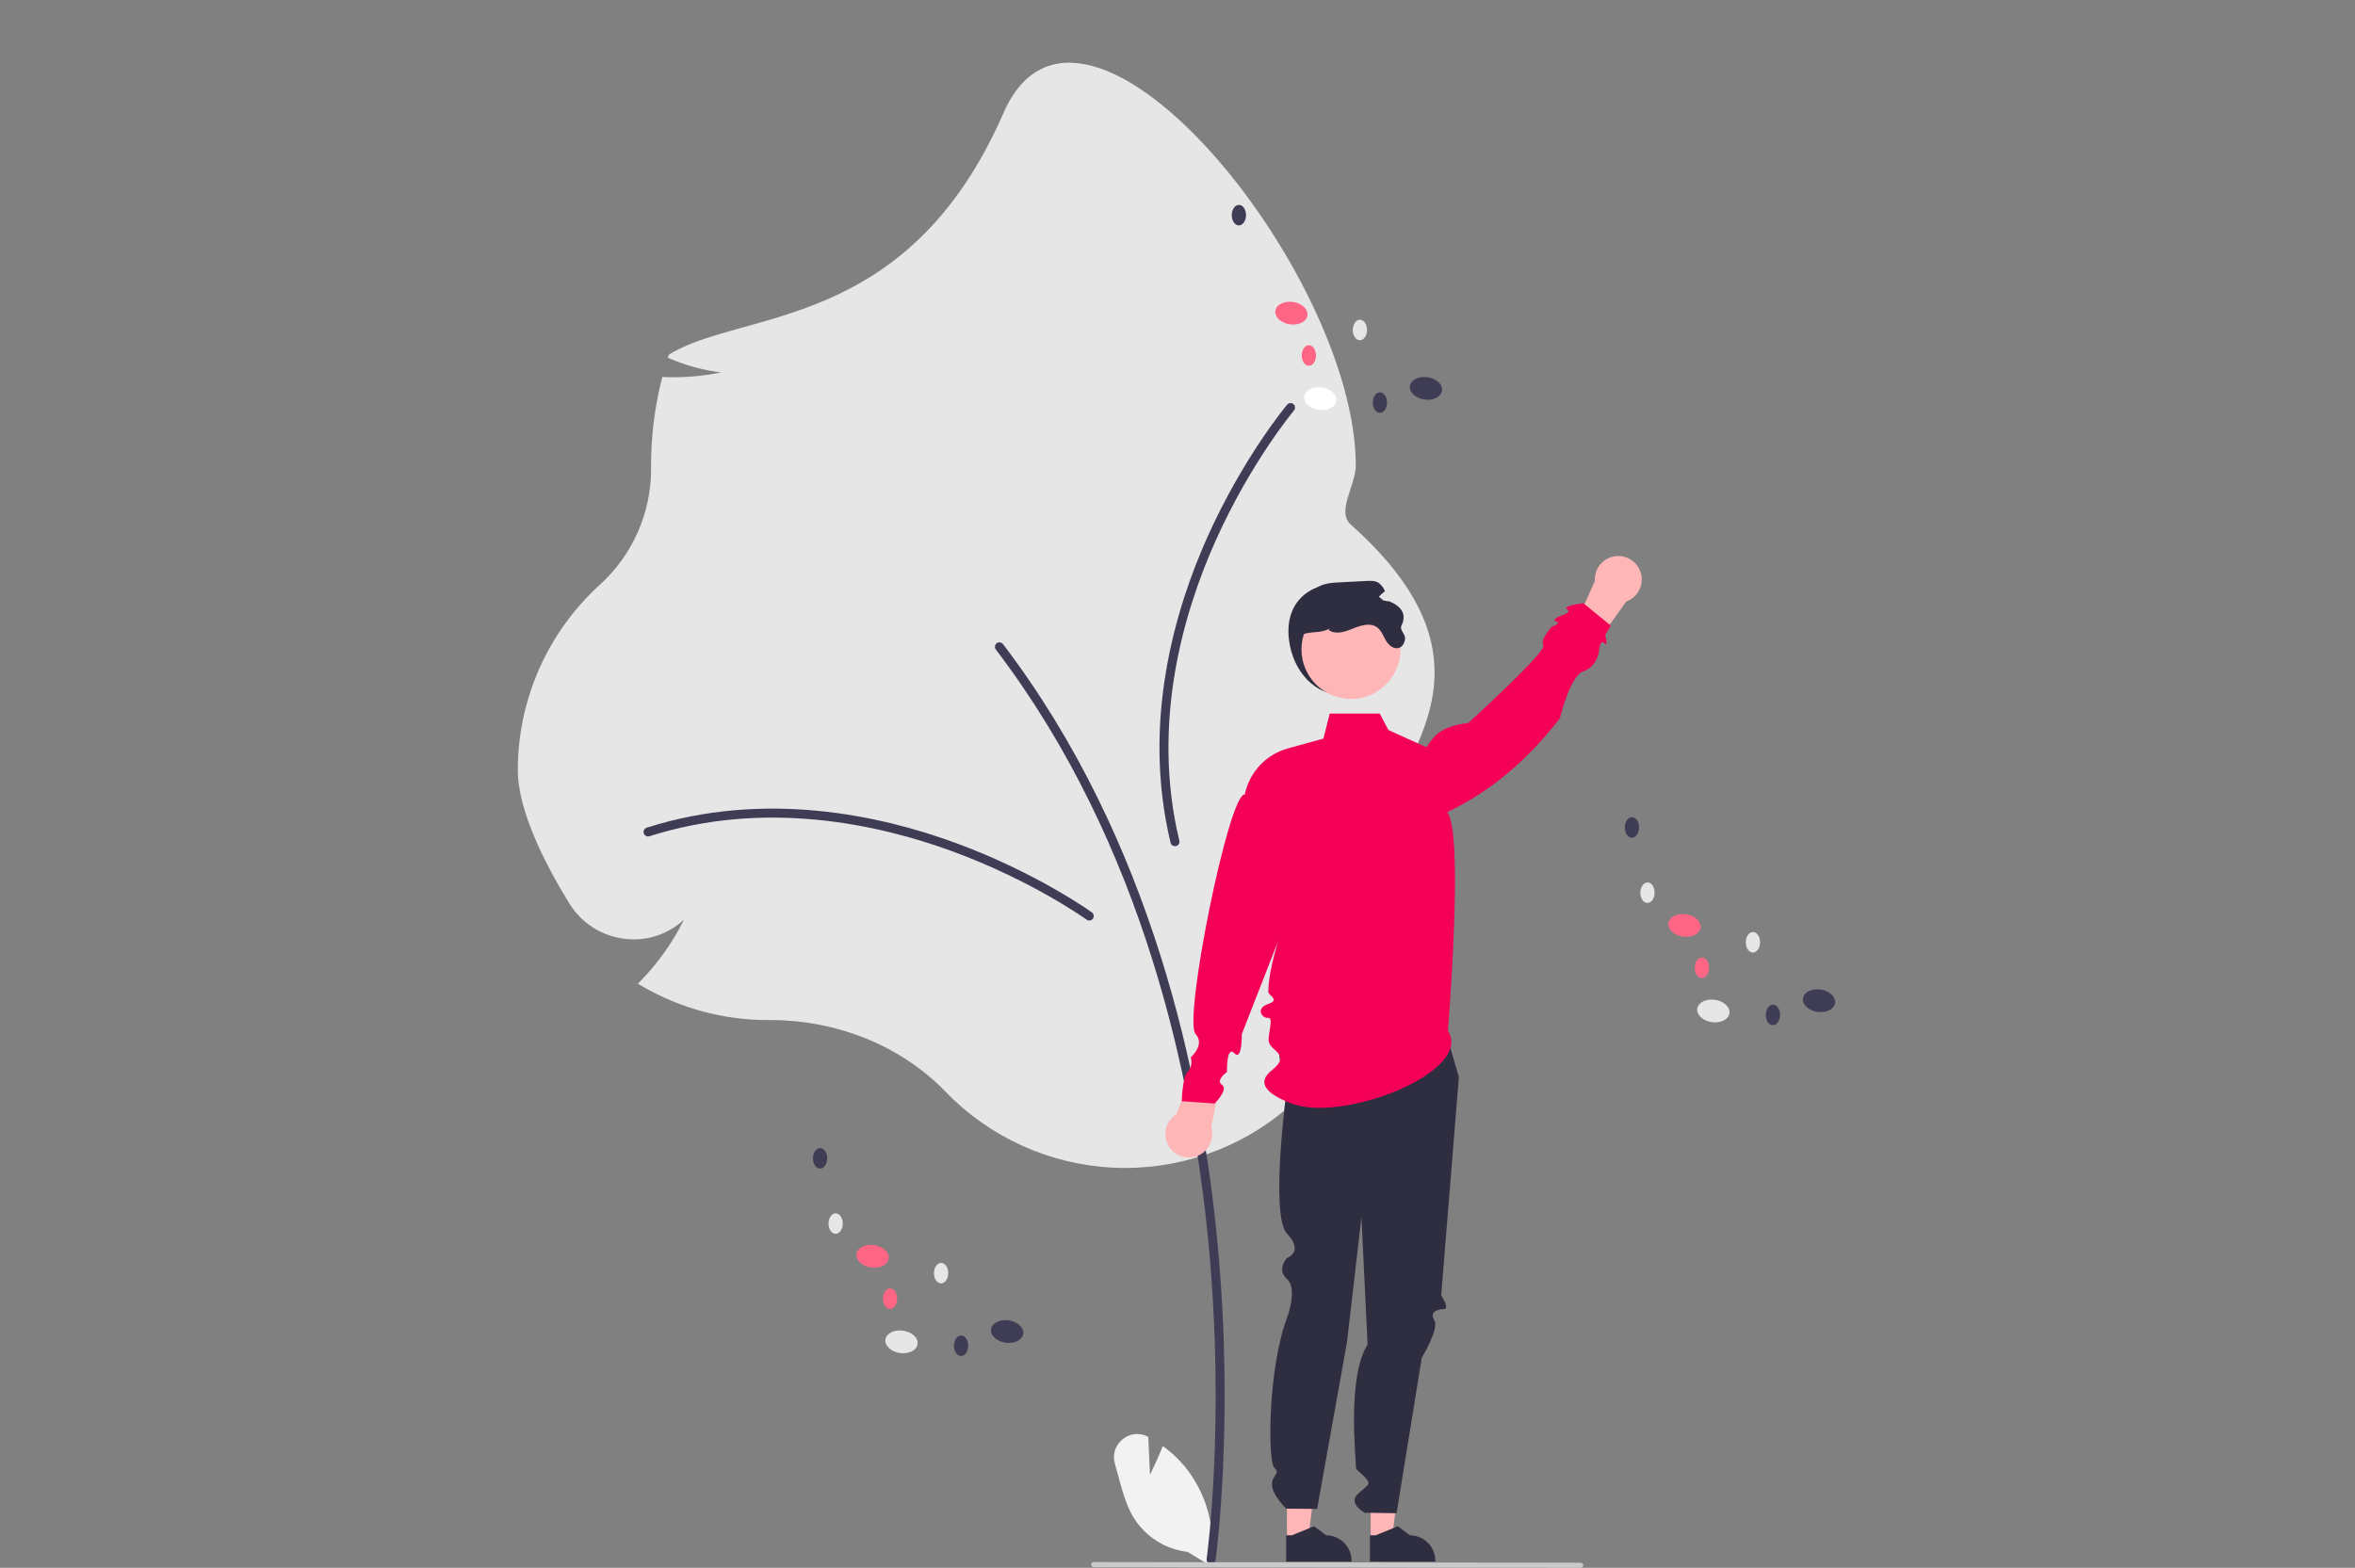 <?xml version="1.0" encoding="UTF-8"?> <svg xmlns="http://www.w3.org/2000/svg" width="901" height="600" viewBox="0 0 901 600" fill="none"><rect x="0" y="0" width="901" height="600" fill="#808080" stroke="none"/><g clip-path="url(#clip0_335_176)"><path d="M439.966 564.358L439.324 549.907C439.257 549.872 439.19 549.837 439.124 549.801C432.241 546.188 424.353 552.729 426.551 560.189C428.619 567.208 430.009 574.774 433.795 580.918C436.032 584.486 439.043 587.505 442.605 589.751C446.166 591.997 450.187 593.412 454.37 593.891L463.114 599.248C464.314 592.555 464.049 585.681 462.339 579.1C460.628 572.519 457.512 566.388 453.205 561.128C450.759 558.201 447.955 555.594 444.858 553.368C442.764 558.894 439.966 564.358 439.966 564.358Z" fill="#F2F2F2"></path><path d="M361.678 417.705C344.843 400.332 320.446 390.369 294.744 390.369L293.752 390.372C276.823 390.378 260.196 385.885 245.571 377.353L244.049 376.465L245.275 375.202C251.911 368.332 257.451 360.483 261.703 351.928C258.684 354.745 255.082 356.864 251.153 358.134C247.224 359.404 243.065 359.794 238.969 359.277C234.644 358.761 230.492 357.272 226.825 354.922C223.158 352.571 220.07 349.42 217.793 345.706C208.81 331.122 198.102 310.428 198.102 294.663C198.116 281.338 200.904 268.162 206.289 255.975C211.674 243.788 219.538 232.857 229.378 223.879C235.609 218.259 240.585 211.387 243.983 203.713C247.381 196.038 249.124 187.734 249.099 179.34L249.094 178.145C249.093 167.094 250.442 156.085 253.113 145.362L253.385 144.279L254.498 144.318C261.678 144.563 268.862 143.961 275.901 142.524C269.298 141.714 262.839 139.995 256.706 137.416L255.508 136.931L255.915 135.703C283.936 118.343 347.189 127.333 383.902 43.285C413.672 -24.866 518.709 103.783 518.709 178.145C518.709 185.733 511.204 195.76 516.822 200.775C577.555 254.99 535.65 289.803 522.439 324.833C519.304 333.144 526.101 342.269 526.101 351.261C526.101 352.786 526.062 354.361 525.985 355.942L525.868 358.371L523.843 357.023C519.837 354.397 516.124 351.35 512.767 347.932C516.25 355.952 517.891 364.651 517.57 373.389C517.249 382.128 514.974 390.683 510.913 398.425C504.548 410.445 498.391 419.05 492.612 423.999C474.099 439.851 450.234 448.028 425.896 446.858C401.558 445.688 378.586 435.259 361.678 417.705Z" fill="#E6E6E6"></path><path d="M463.356 598.535C463.77 598.535 464.17 598.385 464.482 598.113C464.795 597.842 464.999 597.466 465.057 597.056C465.13 596.543 472.289 544.885 465.86 476.229C459.922 412.825 440.855 321.499 383.738 246.495C383.601 246.315 383.431 246.164 383.235 246.05C383.04 245.936 382.824 245.861 382.6 245.831C382.376 245.801 382.148 245.815 381.93 245.872C381.711 245.93 381.506 246.03 381.326 246.168C381.146 246.305 380.995 246.476 380.881 246.672C380.768 246.867 380.694 247.083 380.664 247.307C380.634 247.532 380.648 247.76 380.706 247.978C380.764 248.197 380.864 248.402 381.002 248.582C437.626 322.938 456.539 413.593 462.434 476.55C468.826 544.806 461.724 596.061 461.651 596.571C461.617 596.815 461.635 597.064 461.705 597.301C461.775 597.537 461.895 597.756 462.056 597.942C462.218 598.128 462.418 598.278 462.642 598.38C462.866 598.482 463.11 598.535 463.356 598.535Z" fill="#3F3D56"></path><path d="M416.747 352.292C417.11 352.292 417.464 352.178 417.758 351.964C418.053 351.751 418.272 351.449 418.384 351.104C418.496 350.758 418.497 350.385 418.384 350.04C418.272 349.694 418.054 349.392 417.76 349.179C417.552 349.028 396.657 333.963 365.419 322.519C336.542 311.941 292.63 302.351 247.424 316.747C247.208 316.815 247.008 316.925 246.835 317.071C246.662 317.216 246.52 317.395 246.416 317.596C246.311 317.797 246.248 318.016 246.229 318.241C246.21 318.467 246.235 318.694 246.304 318.909C246.372 319.125 246.483 319.325 246.628 319.498C246.774 319.671 246.953 319.813 247.154 319.917C247.355 320.021 247.574 320.084 247.799 320.103C248.025 320.121 248.252 320.096 248.467 320.027C292.747 305.926 335.863 315.358 364.236 325.752C395.028 337.033 415.533 351.815 415.737 351.963C416.03 352.177 416.384 352.292 416.747 352.292Z" fill="#3F3D56"></path><path d="M495.476 156.089C495.503 155.726 495.414 155.364 495.222 155.056C495.031 154.747 494.746 154.506 494.41 154.369C494.073 154.232 493.702 154.205 493.349 154.292C492.996 154.379 492.68 154.576 492.446 154.854C492.281 155.05 475.759 174.818 462.102 205.169C449.477 233.226 436.756 276.36 447.85 322.512C447.957 322.956 448.236 323.339 448.625 323.577C449.014 323.816 449.481 323.89 449.925 323.783C450.368 323.676 450.751 323.397 450.99 323.008C451.228 322.619 451.302 322.151 451.195 321.707C440.328 276.5 452.835 234.15 465.239 206.582C478.701 176.665 494.914 157.265 495.076 157.073C495.31 156.796 495.45 156.451 495.476 156.089Z" fill="#3F3D56"></path><path d="M493.148 244.84C494.6 256.557 502.714 266.218 514.513 266.218C520.179 266.218 525.613 263.965 529.62 259.956C533.627 255.947 535.877 250.51 535.877 244.84C535.877 233.034 526.262 224.555 514.513 223.463C502.047 222.305 491.285 229.798 493.148 244.84Z" fill="#2F2E41"></path><path d="M524.408 589.12L532.544 589.119L536.414 557.719L524.406 557.72L524.408 589.12Z" fill="#FFB6B6"></path><path d="M524.121 597.612L549.14 597.611V597.294C549.14 594.71 548.114 592.232 546.288 590.405C544.462 588.577 541.985 587.551 539.402 587.551L534.832 584.082L526.305 587.551L524.121 587.551L524.121 597.612Z" fill="#2F2E41"></path><path d="M492.361 589.12L500.497 589.119L504.367 557.719L492.359 557.72L492.361 589.12Z" fill="#FFB6B6"></path><path d="M492.075 597.612L517.093 597.611V597.294C517.093 594.71 516.067 592.232 514.241 590.405C512.415 588.577 509.938 587.551 507.355 587.551L502.785 584.082L494.258 587.551L492.074 587.551L492.075 597.612Z" fill="#2F2E41"></path><path d="M552.404 392.457L558.156 412.19L551.379 495.762C551.379 495.762 554.869 500.987 552.404 500.987C549.938 500.987 546.777 502.146 548.769 505.267C550.76 508.387 543.953 519.59 543.953 519.59L534.326 579.096L522.058 578.915C522.058 578.915 515.821 575.438 519.322 571.923C522.822 568.408 525.287 568.408 522 565.119C518.713 561.83 518.713 562.821 518.713 560.27C518.713 557.719 515.42 526.547 523.23 514.589L520.877 465.837L515.334 513.657L503.922 577.452L492.105 577.354C492.105 577.354 486.646 572.09 486.656 568.193C486.666 564.297 490.029 563.973 487.526 561.668C485.023 559.363 485.023 523.957 492.418 504.276C492.418 504.276 496.602 493.28 492.409 489.512C488.216 485.744 492.404 481.433 492.404 481.433C492.404 481.433 499.045 479.031 492.398 472.11C485.751 465.189 492.362 416.243 492.362 416.243C492.362 416.243 485.096 396.485 492.455 388.716C499.814 380.947 552.404 392.457 552.404 392.457Z" fill="#2F2E41"></path><path d="M449.96 426.455L460.222 401.639L468.308 406.133L463.425 431.377C463.914 432.977 463.947 434.681 463.522 436.298C463.096 437.915 462.227 439.382 461.014 440.532C459.801 441.683 458.292 442.472 456.655 442.811C455.018 443.151 453.319 443.026 451.749 442.452C450.179 441.878 448.8 440.877 447.768 439.562C446.735 438.247 446.089 436.67 445.903 435.008C445.717 433.346 445.999 431.665 446.715 430.154C447.432 428.643 448.555 427.362 449.96 426.455Z" fill="#FFB6B6"></path><path d="M622.168 230.22L606.553 252.064L599.695 245.853L610.168 222.373C610.054 220.704 610.407 219.037 611.188 217.558C611.969 216.079 613.146 214.848 614.589 214.002C616.031 213.156 617.68 212.73 619.351 212.771C621.022 212.811 622.648 213.318 624.048 214.233C625.447 215.148 626.563 216.435 627.271 217.95C627.979 219.465 628.251 221.148 628.056 222.809C627.86 224.47 627.206 226.043 626.166 227.353C625.126 228.662 623.741 229.655 622.168 230.22Z" fill="#FFB6B6"></path><path d="M553.956 394.48C564.084 410.199 513.173 430.147 493.639 422.139C490.218 420.736 478.452 416.104 486.494 409.683C494.537 403.261 485.562 402.357 485.35 398.177C485.208 395.382 487.37 389.251 485.114 389.514C482.858 389.777 480.217 385.912 485.131 384.249C490.045 382.586 485.184 381.069 485.227 379.49C485.697 362.261 498.908 334.855 498.908 334.855L475.102 395.745C475.102 395.745 475.278 406.279 472.242 403.06C469.206 399.841 469.427 410.26 469.427 410.26C469.427 410.26 464.913 413.412 467.509 415.166C470.105 416.921 464.714 422.314 464.714 422.314L452.137 421.415C452.137 421.415 452.334 412.066 454.481 409.999C456.629 407.931 455.574 404.678 455.574 404.678C455.574 404.678 461.165 399.725 457.417 395.704C452.596 390.532 470.173 303.182 476.239 304.047C477.097 299.871 479.092 296.013 482.004 292.901C484.916 289.788 488.631 287.542 492.739 286.41L506.324 282.667L508.736 273.091H527.865L531.196 279.383L545.739 285.95C548.478 282.083 550.525 278.008 561.742 276.687C561.742 276.687 591.967 249.17 590.491 247.022C589.016 244.873 593.701 239.843 593.701 239.843C593.701 239.843 597.702 238.533 595.444 237.833C593.186 237.133 597.454 235.516 597.454 235.516C597.454 235.516 601.407 234.477 599.543 233.108C597.678 231.74 605.764 230.841 605.764 230.841L616.255 239.405L614.135 243.003C614.135 243.003 615.427 247.902 613.74 246.113C612.053 244.325 611.735 249.515 611.735 249.515C611.735 249.515 610.874 255.198 605.764 256.91C600.655 258.622 596.78 274.889 596.78 274.889C584.73 290.566 570.509 302.795 553.657 310.846C560.224 318.389 553.956 394.48 553.956 394.48Z" fill="#F50057"></path><path d="M516.875 267.487C527.338 267.487 535.82 259 535.82 248.531C535.82 238.061 527.338 229.574 516.875 229.574C506.412 229.574 497.93 238.061 497.93 248.531C497.93 259 506.412 267.487 516.875 267.487Z" fill="#FFB6B6"></path><path d="M497.255 250.595C497.855 254.715 501.364 260.462 500.542 260.462C499.72 260.462 493.878 243.481 499.72 242.373C503.958 241.57 504.905 242.275 508.866 240.556L508.307 241.083C510.928 242.99 514.577 241.814 517.568 240.573C520.567 239.34 524.207 238.164 526.837 240.063C528.488 241.255 529.187 243.327 530.214 245.087C531.241 246.854 533.139 248.524 535.095 247.981C536.664 247.545 537.568 245.786 537.56 244.158C537.552 242.53 535.433 240.981 536.147 239.52C538.261 235.192 536.36 232.242 531.751 230.205C530.074 229.95 528.398 229.69 526.722 229.424C527.6 228.206 528.665 227.135 529.877 226.25C529.365 224.936 528.479 223.802 527.33 222.986C525.99 222.189 524.331 222.246 522.778 222.328C519.31 222.509 515.845 222.69 512.383 222.871C509.819 223.002 507.165 223.159 504.872 224.334C502.013 225.806 500.139 228.676 498.775 231.594C495.719 238.156 496.203 243.434 497.255 250.595Z" fill="#2F2E41"></path><path d="M418.447 599.747L604.771 600C605.03 600 605.279 599.897 605.462 599.713C605.646 599.53 605.749 599.281 605.749 599.021C605.749 598.762 605.646 598.513 605.462 598.329C605.279 598.145 605.03 598.042 604.771 598.042L418.447 597.79C418.188 597.79 417.939 597.893 417.755 598.076C417.572 598.26 417.469 598.509 417.469 598.769C417.469 599.028 417.572 599.277 417.755 599.461C417.939 599.644 418.188 599.747 418.447 599.747Z" fill="#CACACA"></path><path d="M351.056 514.41C351.399 512.048 348.927 509.733 345.533 509.239C342.14 508.745 339.11 510.259 338.766 512.621C338.423 514.984 340.896 517.299 344.289 517.793C347.683 518.287 350.712 516.773 351.056 514.41Z" fill="#E6E6E6"></path><path d="M391.462 510.466C391.806 508.103 389.333 505.788 385.939 505.294C382.546 504.8 379.516 506.314 379.173 508.677C378.829 511.039 381.302 513.354 384.695 513.848C388.089 514.342 391.119 512.828 391.462 510.466Z" fill="#3F3D56"></path><path d="M339.993 481.68C340.337 479.318 337.864 477.003 334.471 476.509C331.077 476.015 328.047 477.529 327.704 479.891C327.36 482.254 329.833 484.569 333.227 485.063C336.62 485.557 339.65 484.043 339.993 481.68Z" fill="#FF6584"></path><path d="M322.435 468.273C322.451 466.105 321.242 464.338 319.735 464.326C318.227 464.315 316.991 466.064 316.975 468.232C316.959 470.401 318.168 472.168 319.675 472.179C321.183 472.191 322.418 470.442 322.435 468.273Z" fill="#E6E6E6"></path><path d="M316.482 443.302C316.498 441.134 315.289 439.366 313.781 439.355C312.274 439.344 311.038 441.092 311.022 443.261C311.005 445.43 312.214 447.197 313.722 447.208C315.23 447.22 316.465 445.471 316.482 443.302Z" fill="#3F3D56"></path><path d="M362.782 487.25C362.799 485.081 361.59 483.314 360.082 483.303C358.575 483.291 357.339 485.04 357.323 487.209C357.306 489.377 358.515 491.145 360.023 491.156C361.531 491.167 362.766 489.419 362.782 487.25Z" fill="#E6E6E6"></path><path d="M343.255 497.005C343.271 494.836 342.063 493.069 340.555 493.058C339.047 493.046 337.812 494.795 337.795 496.964C337.779 499.132 338.988 500.899 340.495 500.911C342.003 500.922 343.239 499.173 343.255 497.005Z" fill="#FF6584"></path><path d="M370.435 515.034C370.451 512.865 369.242 511.098 367.735 511.086C366.227 511.075 364.991 512.824 364.975 514.992C364.959 517.161 366.168 518.928 367.675 518.94C369.183 518.951 370.418 517.202 370.435 515.034Z" fill="#3F3D56"></path><path d="M661.665 387.792C662.009 385.43 659.536 383.115 656.143 382.621C652.749 382.127 649.719 383.641 649.376 386.003C649.032 388.365 651.505 390.681 654.899 391.175C658.292 391.669 661.322 390.154 661.665 387.792Z" fill="#E6E6E6"></path><path d="M702.072 383.847C702.415 381.485 699.942 379.169 696.549 378.675C693.155 378.181 690.126 379.696 689.782 382.058C689.439 384.42 691.911 386.735 695.305 387.23C698.698 387.724 701.728 386.209 702.072 383.847Z" fill="#3F3D56"></path><path d="M650.599 355.062C650.942 352.7 648.47 350.384 645.076 349.89C641.682 349.396 638.653 350.911 638.309 353.273C637.966 355.635 640.439 357.95 643.832 358.444C647.226 358.938 650.255 357.424 650.599 355.062Z" fill="#FF6584"></path><path d="M633.044 341.655C633.061 339.487 631.852 337.719 630.344 337.708C628.836 337.697 627.601 339.445 627.584 341.614C627.568 343.783 628.777 345.55 630.285 345.561C631.792 345.573 633.028 343.824 633.044 341.655Z" fill="#E6E6E6"></path><path d="M627.091 316.684C627.107 314.515 625.898 312.748 624.391 312.736C622.883 312.725 621.648 314.474 621.631 316.642C621.615 318.811 622.824 320.578 624.331 320.59C625.839 320.601 627.075 318.852 627.091 316.684Z" fill="#3F3D56"></path><path d="M673.388 360.632C673.404 358.463 672.195 356.696 670.688 356.685C669.18 356.673 667.945 358.422 667.928 360.591C667.912 362.759 669.121 364.526 670.628 364.538C672.136 364.549 673.371 362.8 673.388 360.632Z" fill="#E6E6E6"></path><path d="M653.864 370.386C653.881 368.218 652.672 366.45 651.164 366.439C649.657 366.428 648.421 368.176 648.405 370.345C648.388 372.514 649.597 374.281 651.105 374.292C652.613 374.304 653.848 372.555 653.864 370.386Z" fill="#FF6584"></path><path d="M681.044 388.415C681.061 386.246 679.852 384.479 678.344 384.468C676.836 384.456 675.601 386.205 675.584 388.374C675.568 390.542 676.777 392.31 678.285 392.321C679.792 392.332 681.028 390.584 681.044 388.415Z" fill="#3F3D56"></path><path d="M511.29 153.466C511.634 151.103 509.161 148.788 505.767 148.294C502.374 147.8 499.344 149.314 499.001 151.676C498.657 154.039 501.13 156.354 504.524 156.848C507.917 157.342 510.947 155.828 511.29 153.466Z" fill="white"></path><path d="M551.697 149.521C552.04 147.159 549.567 144.843 546.174 144.349C542.78 143.855 539.751 145.37 539.407 147.732C539.064 150.094 541.536 152.409 544.93 152.903C548.323 153.397 551.353 151.883 551.697 149.521Z" fill="#3F3D56"></path><path d="M500.228 120.736C500.571 118.373 498.099 116.058 494.705 115.564C491.311 115.07 488.282 116.584 487.938 118.947C487.595 121.309 490.067 123.624 493.461 124.118C496.855 124.612 499.884 123.098 500.228 120.736Z" fill="#FF6584"></path><path d="M482.669 107.329C482.686 105.16 481.477 103.393 479.969 103.381C478.461 103.37 477.226 105.119 477.209 107.287C477.193 109.456 478.402 111.223 479.91 111.235C481.417 111.246 482.653 109.497 482.669 107.329Z" fill="#E6E6E6"></path><path d="M476.716 82.357C476.732 80.188 475.523 78.421 474.016 78.41C472.508 78.398 471.273 80.147 471.256 82.316C471.24 84.484 472.449 86.251 473.956 86.263C475.464 86.274 476.7 84.525 476.716 82.357Z" fill="#3F3D56"></path><path d="M523.017 126.305C523.033 124.137 521.824 122.369 520.317 122.358C518.809 122.347 517.573 124.095 517.557 126.264C517.541 128.432 518.75 130.2 520.257 130.211C521.765 130.222 523 128.474 523.017 126.305Z" fill="#E6E6E6"></path><path d="M503.489 136.06C503.506 133.891 502.297 132.124 500.789 132.112C499.282 132.101 498.046 133.85 498.03 136.018C498.013 138.187 499.222 139.954 500.73 139.965C502.238 139.977 503.473 138.228 503.489 136.06Z" fill="#FF6584"></path><path d="M530.669 154.089C530.686 151.92 529.477 150.153 527.969 150.142C526.461 150.13 525.226 151.879 525.209 154.048C525.193 156.216 526.402 157.983 527.91 157.995C529.417 158.006 530.653 156.257 530.669 154.089Z" fill="#3F3D56"></path></g><defs><clipPath id="clip0_335_176"><rect width="504" height="576" fill="white" transform="translate(198.102 24)"></rect></clipPath></defs></svg> 